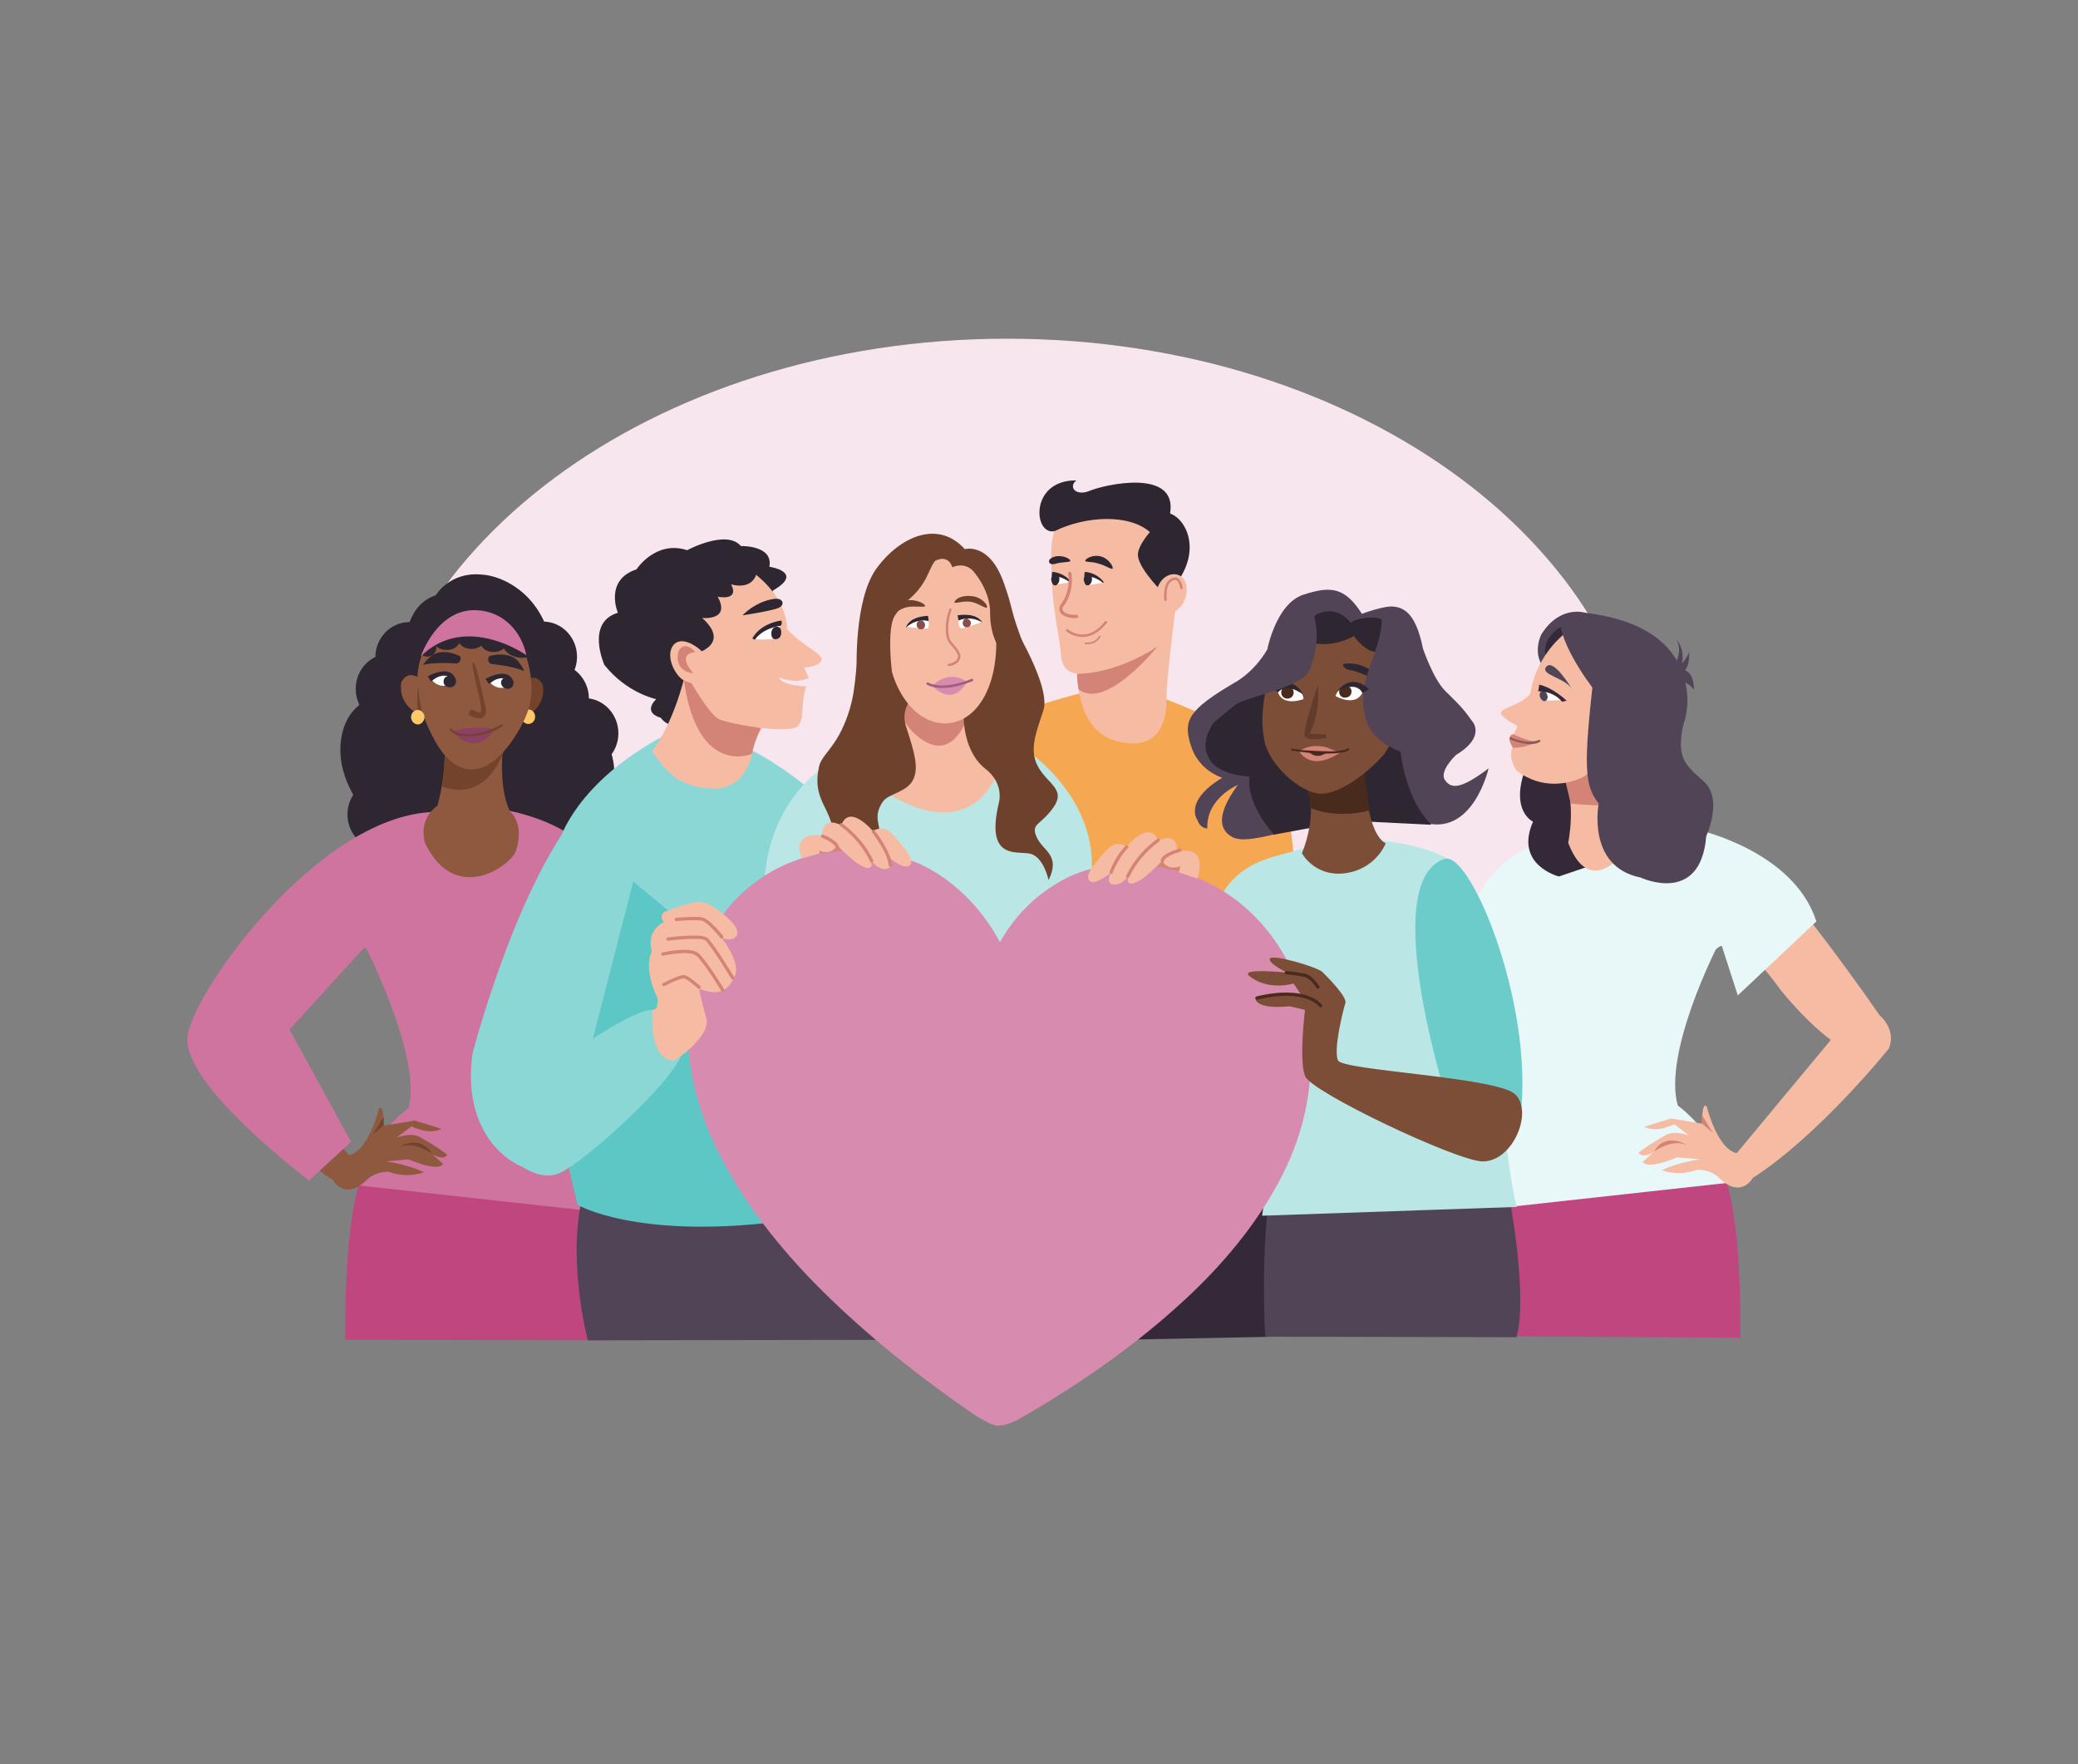 <?xml version="1.0" encoding="UTF-8"?>
<!-- Generator: Adobe Illustrator 26.0.2, SVG Export Plug-In . SVG Version: 6.00 Build 0)  -->
<svg xmlns:vectornator="http://vectornator.io" xmlns="http://www.w3.org/2000/svg" xmlns:xlink="http://www.w3.org/1999/xlink" version="1.1" id="Слой_1" x="0px" y="0px" viewBox="0 0 401.9 341.2" style="enable-background:new 0 0 401.9 341.2;" xml:space="preserve">
<rect x="0" y="0" width="401.9" height="341.2" fill="#808080" stroke="none"/>
<style type="text/css">
	.st0{fill:#F7E6EE;}
	.st1{fill:#BF467F;}
	.st2{fill:#F6BBA3;}
	.st3{fill:#E8F7F7;}
	.st4{fill:#D38477;}
	.st5{fill:#342939;}
	.st6{fill:#514457;}
	.st7{fill:#FFFFFF;}
	.st8{fill:#905A55;}
	.st9{fill:#2E2731;}
	.st10{fill:#73432C;}
	.st11{fill:#FEC868;}
	.st12{fill:#CF749F;}
	.st13{fill:#8F5940;}
	.st14{fill:#8C4064;}
	.st15{fill:#8BD7D6;}
	.st16{fill:#5DC7C5;}
	.st17{fill:#F5A851;}
	.st18{fill:none;stroke:#D38477;stroke-width:0.474;stroke-linecap:round;stroke-linejoin:round;stroke-miterlimit:10;}
	.st19{fill:none;stroke:#D38477;stroke-width:0.316;stroke-linecap:round;stroke-linejoin:round;stroke-miterlimit:10;}
	.st20{fill:none;stroke:#D38477;stroke-width:0.632;stroke-linecap:round;stroke-linejoin:round;stroke-miterlimit:10;}
	.st21{fill:#BAE7E6;}
	.st22{fill:#6E412C;}
	.st23{fill:#864F4C;}
	.st24{fill:#D78BAF;}
	.st25{fill:none;stroke:#A25D7E;stroke-width:0.474;stroke-linecap:round;stroke-linejoin:round;stroke-miterlimit:10;}
	.st26{fill:#7C4D37;}
	.st27{fill:#492B1E;}
	.st28{fill:#633B2A;}
	.st29{fill:#6BCCCA;}
	.st30{fill:none;stroke:#492B1E;stroke-width:0.632;stroke-linecap:round;stroke-linejoin:round;stroke-miterlimit:10;}
</style>
<g id="Слой-1" vectornator:layerName="–°–ї–Њ–є 1">
	<g>
		<path class="st0" d="M70.8,157.8c0-51,55.5-92.3,124-92.3s124,41.3,124,92.3s-55.5,92.3-124,92.3S70.8,208.8,70.8,157.8z"></path>
		<g>
			<g>
				<path class="st1" d="M333,226c4.1,8.9,3.6,32.7,3.6,32.7l-51.2-0.3l6.1-30.7L333,226z"></path>
				<path class="st2" d="M319.8,161.8c16-2.4,20.8,5.3,20.8,5.3l-5.9,13.2c-6.7,5.8-11.4,20.2-11.4,20.2l-28.1,1      c2-15.7-12.6-18.7-12.6-18.7c2.9-8.8,7.8-15.7,12-17.9c3.9-2,10.3-2.9,10.3-2.9L319.8,161.8z"></path>
				<path class="st3" d="M332,183.3c-10-1.9-0.5-21.4-0.5-21.4l-6.1-0.8c-16.3,8.6-19.6,0.1-19.6,0.1s-15.8,0.6-20.8,14      c-3.7,9.8,5.1,58.4,5.1,58.4l44.5-4.9c-2.7-9.7-10.1-14.9-10.1-14.9C321.6,203.7,332,183.3,332,183.3z"></path>
				<path class="st2" d="M332.9,179.7c5.6,3.3,11.6,11.9,11.6,11.9c5.5,6.7,9.6,9.5,9.6,9.5L335.9,223c-3.8-0.8-5.8-9-5.8-9      c-1-1.1-0.9,3.3-0.9,3.3l-6-1l-5.2,1.6c2.6,1.3,5.8-0.5,5.8-0.5l2.9,2.2c-3.2-1.1-4.5-0.1-4.5-0.1c-3.3,1.8-5.3,3.4-5.3,3.4      c0.8,1.3,2.9-0.1,2.9-0.1l-2.1,1.9c1.1,1.6,6.7-0.9,6.7-0.9l4.3,0.4c-4.6,0.7-7.3,2.1-7.3,2.1c3.7,1.3,6.8-0.1,6.8-0.1      c3,0,4.4,1.7,4.4,1.7c4.2,4,6.4-0.1,6.4-0.1c12.8-8.2,26.3-25,26.3-25c1.6-3.7-1.8-6.5-1.8-6.5c-7.5-10.9-20.6-28.2-23.6-29.8      c-3.1-1.5-6.7,7.1-6.7,7.1L332.9,179.7z"></path>
				<path class="st4" d="M331.3,219.1l-2.1-1.8l0-1.6L331.3,219.1z"></path>
				<path class="st4" d="M326.2,221.4c-3-1.2-6.3,1.3-6.3,1.3C322.1,218.8,326.2,221.4,326.2,221.4z"></path>
				<path class="st3" d="M328.8,160.6c-7.7,9.8-2.3,21.3-2.3,21.3l3.9,3.9c1.2-2.7,2.6-2.9,2.6-2.9l3.1,9.6l15.2-14.3      C347,164.7,328.8,160.6,328.8,160.6z"></path>
				<path class="st5" d="M296.7,144.9c-6,11.4-0.2,14-0.2,14c-3.7,8.4,5,10.6,5,10.6l15.9-5.4l-2.2-20.5L296.7,144.9z"></path>
				<path class="st2" d="M302.3,149.8c2.7,5.1,1,13.2,1,13.2c5.3,13.7,14.5-3.2,14.5-3.2c-4.2-7.1-6.8-16.4-6.8-16.4L302.3,149.8z"></path>
				<path class="st4" d="M302.3,149.2c3.7-0.5,5.5-3.3,5.5-3.3s0.7,6.5,3.9,8.6c3.2,2.1-7.9,0.9-7.9,0.9L302.3,149.2z"></path>
				<path class="st6" d="M299.9,130.3c-4.2-2.9-1.8-7.6-1.8-7.6c3.6-5.8,8.5-4.2,8.5-4.2c8.9,1.1,15.7,4.3,18.5,10.8      c2.7,6.4,1.3,14.4-6.6,18.7c-7.9,4.3-6.1,10.8-6.1,10.8L299.9,130.3z"></path>
				<path class="st5" d="M303.4,124.8c-1.4-2.4-1.2-3.8-1.2-3.8c-5,3-3,6.7-3,6.7L303.4,124.8z"></path>
				<path class="st2" d="M304.2,121.3c-7.6,5.3-8.2,12.8-8.2,12.8c-1.8,2.3-5.5,2.7-5.7,3.7c-0.2,0.9,3.2,2.6,3.2,2.6      c-0.7,1.9-1.5,2.3-1.5,2.3c0.5,1,0.7,1.5,0.7,1.5c-1.3,2.2,0.6,4.8,0.6,4.8c5,3.9,10.4,2.5,12.8,1.3s6.6-7.6,6.6-7.6l3.2-10.6      L304.2,121.3z"></path>
				<path class="st2" d="M310.2,139c2-3.9,6.4-3.3,6.3,1.4c0,4.7-6.4,5.2-6.4,5.2L310.2,139z"></path>
				<path class="st4" d="M292.7,142c3.4,1.6,4.6,1.4,4.6,1.4c-2.1,1.3-4.7,1.2-4.7,1.2s-0.9-1.4-0.6-2      C292.1,142,292.7,142,292.7,142z"></path>
				<path class="st7" d="M302.2,135.4c-0.9-1.2-3.8-2.4-3.8-2.4c-0.8,1-0.1,2.5-0.1,2.5L302.2,135.4z"></path>
				<path class="st6" d="M304,133.2c-1.4-2.2-6.3-2.7-4.9-4.3C300.5,127.3,304,133.2,304,133.2z"></path>
				<path class="st6" d="M301.7,120.3c0.6,5.8,7.3,14,7.3,14c1.9,4.3,0.2,9.2,0.2,9.2c3.3-2,5.7-6.5,5.7-6.5      c4.4-8.2-3.3-13.3-3.3-13.3C306.9,119.2,301.7,120.3,301.7,120.3z"></path>
				<path class="st6" d="M323.5,129.2c2.3-3.3,0.7-5.6,0.7-5.6c1.8,2.1,1.1,4.7,1.1,4.7c1.3-1.5,1.4-2.3,1.4-2.3      c0.1,2.8-0.8,3.6-0.8,3.6c1.9,0.8,1.7,3.8,1.7,3.8c-1.3-1.8-2.8-1.6-2.8-1.6L323.5,129.2z"></path>
				<path class="st6" d="M297.8,134.6c-0.1-0.5,0.2-1,0.6-1c0.4,0,0.8,0.4,0.9,1c0.1,0.5-0.2,1-0.6,1      C298.3,135.6,297.9,135.1,297.8,134.6z"></path>
				<path class="st5" d="M303,135.5l-0.9,0.2c-1.8-2.2-4.6-2-4.6-2l0.2-1.3C300.4,133,303,135.5,303,135.5z"></path>
				<g>
					<path class="st8" d="M292.1,142.6c-0.1,0-0.1,0.1-0.1,0.1c-0.1,0.1,0,0.3,0.1,0.3c1.5,0.6,3.3,1.1,4.9,0.8       c0.3-0.1,0.6-0.2,0.8-0.3c0.1-0.1,0.2-0.2,0.1-0.3c-0.1-0.1-0.2-0.2-0.3-0.1c-1.8,0.7-3.7,0.2-5.4-0.5       C292.2,142.5,292.1,142.5,292.1,142.6z"></path>
				</g>
				<path class="st6" d="M326.1,138c-2.4,8.7-0.2,9.8,3.5,13.2c3.7,3.4,0.4,10.5,0.4,10.5c-1.1,13.5-12.7,8-12.7,8      c-10.5-2.1-8.1-14.3-8.1-14.3c-2.6-3.5-3.2-6.1-0.7-26.9c2.5-20.8,3.1,0.7,3.1,0.7L326.1,138z"></path>
			</g>
			<path class="st5" d="M205.3,233.4l1.3,25.9l44.6-0.9l3-32.9L205.3,233.4z"></path>
			<g>
				<path class="st9" d="M98.4,127c0-3.8,3-6.8,6.6-6.8c3.7,0,6.6,3.1,6.6,6.8c0,3.8-3,6.8-6.6,6.8C101.3,133.9,98.4,130.8,98.4,127      z"></path>
				<path class="st9" d="M100.7,135.1c0-3.8,3-6.8,6.6-6.8c3.7,0,6.6,3.1,6.6,6.8c0,3.8-3,6.8-6.6,6.8      C103.7,142,100.7,138.9,100.7,135.1z"></path>
				<path class="st9" d="M84.3,115.1c-7,2.3-6,12.4-6,12.4c-0.1,8.2-10.2,4.9-12.2,14.7c-2,9.8,7.3,20.1,14.5,21.5      c7.2,1.3,12-5.1,19.4-0.5c7.4,4.6,13.6,1.8,17.9-9.2c4.3-11-8.1-19-9.5-22.1c-1.4-3.1-2-8.3-2-8.3c-2.1-8.7-9-12.3-13.4-12.5      C86.9,110.6,84.3,115.1,84.3,115.1z"></path>
				<path class="st10" d="M101.2,131.8c2.8-2,3.8,0.7,3.8,0.7c0.7,5.2-4.7,6.7-4.7,6.7L101.2,131.8z"></path>
				<path class="st11" d="M100.9,138.6c0-0.7,0.6-1.4,1.3-1.4c0.7,0,1.3,0.6,1.3,1.4c0,0.8-0.6,1.4-1.3,1.4      C101.4,140,100.9,139.4,100.9,138.6z"></path>
				<path class="st9" d="M68.8,133.2c0-3.8,3-6.8,6.6-6.8c3.7,0,6.6,3.1,6.6,6.8c0,3.8-3,6.8-6.6,6.8C71.7,140,68.8,137,68.8,133.2z      "></path>
				<path class="st9" d="M72.6,127.1c0-3.8,3-6.8,6.6-6.8c3.7,0,6.6,3.1,6.6,6.8c0,3.8-3,6.8-6.6,6.8      C75.6,133.9,72.6,130.9,72.6,127.1z"></path>
				<path class="st9" d="M67.2,157.5c0-3.8,3-6.8,6.6-6.8c3.7,0,6.6,3.1,6.6,6.8c0,3.8-3,6.8-6.6,6.8      C70.2,164.3,67.2,161.3,67.2,157.5z"></path>
				<path class="st9" d="M106.4,141.8c0-3.8,3-6.8,6.6-6.8c3.7,0,6.6,3.1,6.6,6.8c0,3.8-3,6.8-6.6,6.8      C109.3,148.6,106.4,145.5,106.4,141.8z"></path>
				<path class="st1" d="M70.4,226.4c-4.1,8.9-3.6,32.7-3.6,32.7l51.4,0.1l-6.3-31.1L70.4,226.4z"></path>
				<path class="st2" d="M83.6,162.2c-16-2.4-20.8,5.3-20.8,5.3l5.9,13.2c6.7,5.8,11.4,20.2,11.4,20.2l28.1,1      c-2-15.7,12.6-18.7,12.6-18.7c-2.9-8.8-7.8-15.7-12-17.9c-3.9-2-10.3-2.9-10.3-2.9L83.6,162.2z"></path>
				<path class="st12" d="M69.3,180.3c10-1.9,2.6-18,2.6-18l6.1-0.8c16.3,8.6,18.1-5.1,18.1-5.1s17.8,1.8,22.8,15.3      c3.7,9.8-5.5,62.4-5.5,62.4l-44.5-4.9c2.7-9.7,10.1-14.9,10.1-14.9C81.9,204,69.3,180.3,69.3,180.3z"></path>
				<path class="st13" d="M70.5,180.1c-5.6,3.3-11.6,11.9-11.6,11.9c-5.5,6.7-9.6,9.5-9.6,9.5l18.2,21.9c3.8-0.8,5.8-9,5.8-9      c1-1.1,0.9,3.3,0.9,3.3l6-1l5.2,1.6c-2.6,1.3-5.8-0.5-5.8-0.5l-2.9,2.2c3.2-1.1,4.5-0.1,4.5-0.1c3.3,1.8,5.3,3.4,5.3,3.4      c-0.8,1.3-2.9-0.1-2.9-0.1l2.1,1.9c-1.1,1.6-6.7-0.9-6.7-0.9l-4.3,0.4c4.6,0.7,7.3,2.1,7.3,2.1c-3.7,1.3-6.8-0.1-6.8-0.1      c-3,0-4.4,1.7-4.4,1.7c-4.2,4-6.4-0.1-6.4-0.1c-12.8-8.2-26.3-25-26.3-25c-1.6-3.7,1.8-6.5,1.8-6.5      c7.5-10.9,20.6-28.2,23.6-29.8c3.1-1.5,6.7,7.1,6.7,7.1L70.5,180.1z"></path>
				<path class="st10" d="M72.1,219.4l2.1-1.8l0-1.6L72.1,219.4z"></path>
				<path class="st10" d="M77.2,221.8c3-1.2,6.3,1.3,6.3,1.3C81.3,219.2,77.2,221.8,77.2,221.8z"></path>
				<path class="st12" d="M88.6,157.4c17.8,3.6-11.7,24.9-11.7,24.9l-3.9,3.9c-1.2-2.7-2.6-2.9-2.6-2.9L56,199.1l11.9,21.7l-8.1,7.5      c0,0-25-18.7-23.5-28.1C37.8,190.6,65.3,152.8,88.6,157.4z"></path>
				<path class="st13" d="M85.8,141.4c0.9,7.6-1.2,14.4-1.2,14.4c-3.9,2.8-2.4,7.2-2.4,7.2c5.8,12.2,16.7,4.4,17.6,1.5      c1.7-5.4-1.1-7.5-1.1-7.5c-2.7-5.2-1.2-14.7-1.2-14.7L85.8,141.4z"></path>
				<path class="st10" d="M85.5,152.1c10.4,3.7,12.9-10,12.9-10l-11.9-2c0,0-0.4,4-0.5,6.8S85.5,152.1,85.5,152.1z"></path>
				<path class="st13" d="M80.7,132.1c-0.1-8.1,5.6-13.6,11.4-13.7c5.8,0,10.6,6.6,10.7,14.7c0,3.3-1,5.6-2.5,8.2      c-2.2,3.8-5.5,7.5-9,7.5c-3.3,0-5.7-2.6-7.7-6.5C82.1,139.4,80.7,135.6,80.7,132.1z"></path>
				<path class="st14" d="M87.5,141.4c3.4-1.1,8.3-0.5,8.3-0.5C91.7,147,87.5,141.4,87.5,141.4z"></path>
				<path class="st7" d="M83.5,131.5c2.4-2.3,4.6,0.2,4.6,0.2C85.3,133.9,83.5,131.5,83.5,131.5z"></path>
				<path class="st7" d="M94.7,131.9c2.4-2.3,4.6,0.2,4.6,0.2C96.5,134.3,94.7,131.9,94.7,131.9z"></path>
				<path class="st9" d="M82.7,130.8l0.7,1c2.7-2.5,4.8-0.1,4.8-0.1C87.4,128.1,82.7,130.8,82.7,130.8z"></path>
				<path class="st9" d="M93.9,131.3l0.7,1c2.7-2.5,4.8-0.1,4.8-0.1C98.6,128.5,93.9,131.3,93.9,131.3z"></path>
				<path class="st9" d="M81.8,128.6c0,0,1.1-1.7,2.4-2.2c2.2-0.9,4.8,0.5,4.8,0.5c0.4,1.2-0.7,1.4-0.7,1.4      C83.5,128,81.8,128.6,81.8,128.6z"></path>
				<path class="st9" d="M101.4,129.8c0,0-0.8-1.9-2-2.6c-2.1-1.2-4.8-0.3-4.8-0.3c-0.6,1.1,0.4,1.5,0.4,1.5      C99.8,128.9,101.4,129.8,101.4,129.8z"></path>
				<path class="st13" d="M81.4,131.3c-2.8-2-3.8,0.7-3.8,0.7c-0.7,5.2,4.7,6.7,4.7,6.7L81.4,131.3z"></path>
				<g>
					<path class="st10" d="M96.9,140.1C96.8,140.1,96.8,140.1,96.9,140.1c-0.8,0.5-1.7,0.9-2.5,1.2c-0.8,0.3-1.5,0.4-2.3,0.6       c-0.6,0.1-1.2,0.1-1.9,0.1c-1.1,0-2.2-0.3-2.9-1.1c-0.1-0.1-0.2-0.1-0.3,0c-0.1,0.1-0.1,0.2,0,0.3c0.8,0.9,2.1,1.2,3.3,1.2       c1.5,0.1,3-0.2,4.3-0.7c0.9-0.3,1.8-0.7,2.5-1.2c0.1-0.1,0.1-0.2,0.1-0.4C97.1,140.1,97,140.1,96.9,140.1z"></path>
				</g>
				<path class="st10" d="M91.5,128.1c0.6-0.3,2.5,9.2,2.5,9.2c0.1,2.9-3.3,1-3.3,1c-0.1-2.5,2.3,0.6,2.4-1      C93.1,135.7,90.9,128.4,91.5,128.1z"></path>
				<path class="st9" d="M85.8,131.7c0-0.6,0.6-1.1,1.3-1c0.7,0.1,1.2,0.6,1.1,1.2s-0.6,1.1-1.3,1C86.2,132.9,85.7,132.3,85.8,131.7      z"></path>
				<path class="st9" d="M96.9,132c0-0.6,0.6-1.1,1.3-1c0.7,0.1,1.2,0.6,1.1,1.2c0,0.6-0.6,1.1-1.3,1      C97.4,133.1,96.9,132.6,96.9,132z"></path>
				<path class="st10" d="M82,138.5c-1.2-3.1-1-5.8-1-5.8c-0.6,1.9-0.2,5.2-0.2,5.2C81.6,138.5,82,138.5,82,138.5z"></path>
				<path class="st9" d="M80.8,125.3c0-0.9,0.8-1.7,1.8-1.7c1,0,1.8,0.7,1.8,1.7c0,0.9-0.8,1.7-1.8,1.7      C81.6,126.9,80.8,126.2,80.8,125.3z"></path>
				<path class="st9" d="M83.8,123.7c0-1.1,1.2-2,2.6-2c1.4,0,2.6,0.9,2.6,2c0,1.1-1.2,2-2.6,2C84.9,125.7,83.8,124.8,83.8,123.7z"></path>
				<path class="st9" d="M88.6,123.5c0-1.1,1.2-2,2.6-2c1.4,0,2.6,0.9,2.6,2c0,1.1-1.2,2-2.6,2C89.7,125.5,88.6,124.6,88.6,123.5z"></path>
				<path class="st9" d="M92.9,124.1c0-1.1,1.2-2,2.6-2c1.4,0,2.6,0.9,2.6,2c0,1.1-1.2,2-2.6,2C94,126.1,92.9,125.2,92.9,124.1z"></path>
				<path class="st9" d="M97.5,124.4c0.5-1,2.2-1.4,3.8-0.9c1.6,0.5,2.6,1.6,2.1,2.6c-0.5,1-2.2,1.4-3.8,0.9      C98,126.5,97,125.3,97.5,124.4z"></path>
				<path class="st12" d="M81.4,126.9c8.7-8.5,20.4-0.2,20.4-0.2c-0.9-4.4-4.3-8.5-9.7-8.7C84.5,117.7,81.4,126.9,81.4,126.9z"></path>
				<path class="st11" d="M79.5,138.7c0-0.8,0.6-1.4,1.3-1.4s1.3,0.6,1.3,1.4c0,0.7-0.6,1.4-1.3,1.4S79.5,139.4,79.5,138.7z"></path>
			</g>
			<g>
				<path class="st6" d="M113.3,229c-4.2,13.2,0.4,30.2,0.4,30.2l60.6-0.1l-6.6-26.4L113.3,229z"></path>
				<path class="st15" d="M128,142.5c-16.6,9-19.7,19.8-19.7,19.8l3.9,70.5c14.7,9.2,59.2-0.4,59.2-0.4l-4.4-67.7      c-8.8-14.7-25.1-21.3-25.1-21.3L128,142.5z"></path>
				<path class="st16" d="M120.2,155.9l2.3,14.6l15.4,12.8l5.4,20.3l6.9,32.7c-27.3,3.3-38.5-3.3-38.5-3.3l-10.1-42.8L120.2,155.9z"></path>
				<g>
					<path class="st9" d="M149.5,114.2c6.2-3.6-0.7-4.6-0.7-4.6c0.8-4.2-5.5-4-5.5-4c-2.8-3.3-10.4,0.8-10.4,0.8       c-6.1-2-9.8,3.7-9.8,3.7c-6.3,2.1-3.6,8.4-3.6,8.4c-6.3,1.9-2.6,10.1-2.6,10.1c4.4,5.5,10,6.6,10,6.6c-2.7,2.8,0.9,3.6,0.9,3.6       c2.3,3.3,8.7,0.8,8.7,0.8L149.5,114.2z"></path>
					<path class="st2" d="M132.5,130.5c-2.5,10.1-6.4,14.8-6.4,14.8c2.7,3.6,4.6,6.8,11.4,7.2c6.8,0.4,8-6.8,8-6.8       c0.3-2.6,2-5.3,2-5.3L132.5,130.5z"></path>
					<path class="st4" d="M147.2,140.9c-4.8-1.9-15-9.9-15-9.9c2.5,19.4,13.2,14.8,13.2,14.8C146.3,142.1,147.2,140.9,147.2,140.9z"></path>
					<path class="st2" d="M143.3,109.1c9.4,5.7,8.9,12.5,8.9,12.5c3,3.4,6.7,4.6,6.7,5.9c0,1.4-3.4,1.6-3.4,1.6c0.5,1,0.9,2,0.9,2       c-2.5,1.3-5.8-0.1-5.8-0.1c0.8,1.7,5.3,1.7,5.3,1.7c-1.2,4.5-0.2,5.5-1.4,7.5c-1.1,2-13.1-0.1-15.4-1.1       c-2.3-1-7.1-10.1-7.1-10.1l-2.7-10.4l8.8-8.5L143.3,109.1z"></path>
					<path class="st9" d="M150.4,115.8c1,0.1,1.4,1.1,0.3,1.7c-1.1,0.6-7.1,1.5-7.1,1.5C146.2,116.4,149.3,115.7,150.4,115.8z"></path>
					<path class="st7" d="M150.8,120.5c-3.6,0.5-5.3,3-5.3,3c2.9,0.5,5.1-0.2,5.1-0.2L150.8,120.5z"></path>
					<path class="st9" d="M146.5,110.1c-0.6,4.4-5.1,2.9-5.1,2.9c1.7,3.3-2.6,2.4-2.6,2.4c2.6,4.7-3,4.1-3,4.1       c6.1,5.5-2.2,7.2-2.2,7.2l-6.9,5.2l-3.9-6.5l4.6-15.6l13.8-2.3L146.5,110.1z"></path>
					<path class="st2" d="M136.5,126.7c-2.7-2.9-5.6-3.6-6.6-1.4c-1,2.2,0.9,5.7,2.6,6.4c1.7,0.7,4.1,0.7,4.1,0.7       S139.2,129.6,136.5,126.7z"></path>
					<path class="st9" d="M146,123.7c1.6-2.3,5-2.7,5-2.7c0.4-0.5,0.1-1,0.1-1c-4.4,0.7-5.6,3.5-5.6,3.5L146,123.7z"></path>
					<path class="st9" d="M149.2,122.7c-0.1-0.6,0.2-1.5,1-1.5c0.8,0,0.9,0.6,0.9,1.2c0,0.7-0.5,1.2-1,1.2       C149.6,123.7,149.2,123.3,149.2,122.7z"></path>
					<path class="st4" d="M134.5,126.1c-2.3-2.5-3.3-0.1-3.3-0.1c-0.9,4,2.9,4.2,2.9,4.2C130.6,126.2,134.5,126.1,134.5,126.1z"></path>
				</g>
			</g>
			<g>
				<path class="st17" d="M210,133.8c-28.3,7.2-28,14-28,14c-7,11-3,37.1-3,37.1l73.9,4.5l-4.6-41.1c-5.6-7.3-26.9-14.6-26.9-14.6      L210,133.8z"></path>
				<g>
					<path class="st2" d="M216.7,143.5c-7.1-1.4-8.3-9.1-8.3-13.2c-1.9-0.3-3-1.2-3.2-3.6c-0.4-5.3-1.8-7.9-1.9-18.9       c-0.1-8.7,4.4-12.7,12.4-12.8c10.6-0.1,12.6,6.2,12.6,11.5c0.1,5.6-2.7,22.5-2.7,28.8C225.7,140.8,223.2,144.9,216.7,143.5z"></path>
					<path class="st9" d="M225.3,115c0,0-4.8-4.6-5.2-7.4c-0.3-1.8,2.3-4.7,2.3-4.7c-4.1-3.6-12.5-3.1-18.4-0.2       c-4.1,1-5-9.9,4.2-9.8c-1.6,1.1-0.3,3.2,2.6,2c2.9-1.2,17-4.4,15.5,4.4c3.3,1.2,5.8,7.1,1.5,13.1L225.3,115z"></path>
					<path class="st2" d="M225.1,118.7c2.4,0,4.1-1.6,4.4-4.2c0.4-4.4-4.5-4.6-5.7-0.6L225.1,118.7z"></path>
					<path class="st4" d="M208.3,130.3c0,0,0,0.9,0.1,1.7c0.1,0.7,0.2,1.3,0.2,1.3c5.3,4.2,15.3-8.3,15.3-8.3       C215.4,130.6,208.3,130.3,208.3,130.3z"></path>
					<path class="st18" d="M206.4,121.9c0,0,3.7,3.2,7.5-1.6"></path>
					<path class="st9" d="M209.9,108.4c0.1-0.4,1.5-1.2,3-0.8c1.5,0.4,2.4,1.9,2.3,2.3c-0.1,0.4-1.2-0.5-2.7-0.9       C211,108.5,209.8,108.8,209.9,108.4z"></path>
					<path class="st9" d="M203.8,107.7c1.5-0.5,3.1,0.3,3.2,0.7c0.1,0.4-1.3,0.2-2.8,0.6C202.8,109.5,202.3,108.2,203.8,107.7z"></path>
					<path class="st7" d="M210.5,111.2c-1.5,0.8-0.3,2-0.3,2l3.1-0.5C212.5,111.3,210.5,111.2,210.5,111.2z"></path>
					<path class="st7" d="M204.2,111.1c-1.5,0.8-0.3,2-0.3,2l3.1-0.5C206.2,111.3,204.2,111.1,204.2,111.1z"></path>
					<path class="st9" d="M209.8,110.6l-0.1,0.8c2-0.1,3.6,1.3,3.6,1.3l0.2-0.1C212,110.6,209.8,110.6,209.8,110.6z"></path>
					<path class="st9" d="M203.5,110.6l-0.1,0.8c2-0.1,3.6,1.3,3.6,1.3l0.2-0.1C205.7,110.6,203.5,110.6,203.5,110.6z"></path>
					<path class="st9" d="M209.6,112.1c0-0.6,0.4-1.2,0.8-1.2c0.5,0,0.8,0.5,0.8,1.1c0,0.6-0.4,1.2-0.8,1.2       C210,113.3,209.7,112.8,209.6,112.1z"></path>
					<path class="st9" d="M203.3,112.1c0-0.6,0.4-1.2,0.8-1.2c0.5,0,0.8,0.5,0.8,1.1c0,0.6-0.4,1.2-0.8,1.2       C203.7,113.3,203.4,112.7,203.3,112.1z"></path>
					<path class="st19" d="M209.9,124.4c2.1,0.2,2.8-1.3,2.8-1.3"></path>
					<path class="st18" d="M225.4,116c-0.1-1.9,0.1-3.4,1.4-4c1.4-0.6,1.7,1.7,1.7,1.7"></path>
					<path class="st20" d="M208.2,119.2c-1.4,0.1-2.2-0.3-2.7-0.7c-0.4-0.4-0.4-1-0.1-1.4c0.5-0.6,2-2.9,1.5-6.2"></path>
				</g>
			</g>
			<path class="st4" d="M223.3,165.4l-0.6,3.6l6.1,2.1l0.9-4.9L223.3,165.4z"></path>
			<path class="st21" d="M171.1,142.6c-25.7,7.3-23.2,30.9-23.2,30.9l41.3,16.7l21.1-16.3c5.4-20.4-15.7-31.5-15.7-31.5L171.1,142.6     z"></path>
			<g>
				<path class="st2" d="M188.4,133.9c-0.9,14,4.5,15.8,4.5,15.8c-6.9,14.8-22.4,2.9-22.4,2.9c2.9-11.4,5.2-21.2,5.2-21.2      L188.4,133.9z"></path>
				<path class="st4" d="M187.9,133.3c0-6-2.9-10.9-6.4-10.9c-3.5,0-8.5,4.8-8.5,10.8c0,6,5.1,11,8.6,11      C185.1,144.2,187.9,139.3,187.9,133.3z"></path>
				<path class="st22" d="M189.7,126.5c-5.8,10.5-3,19.2,0.8,22.1c3.8,2.9,2.7,6.6,2.7,6.6c-2.7,11.3,3.5,9.3,6.1,9.9      c2.6,0.7,3.5,5.1,3.5,5.1c2.4-4.9-1.1-5.6-2.3-8.3c-1.2-2.7,0.7-2.2,3.2-5.7c2.5-3.5-0.9-4.5-2.8-7.7c-1.9-3.2-0.7-6.4,0.9-11.1      c1.5-4.7-5.9-16.6-5.9-16.6L189.7,126.5z"></path>
				<path class="st22" d="M198.3,125.5c-3.1-7.8-2.2-7.4-4.2-12.9c-2.8-7.8-7.5-6.4-7.5-6.4c-5.2-5.8-12.7-2.4-17.2,3.9      c-4.3,6.2-3.7,19.7-3.7,19.7L198.3,125.5z"></path>
				<path class="st22" d="M179.3,131.3c-1.5,2.4-5.6,4.8-4,9.4c1.5,4.6,2.4,7.6,1.4,9.9c-1.2,2.7-4.9,2.8-6,4.5      c-1.9,2.9-0.5,4.2-0.1,8.2c0.4,3.9-6.1,5.3-6.1,5.3c-2.8,0.3-0.8,4-0.8,4c-3.3-1.2-2.2-6.3-2.2-6.3c-2.7,2-3.8,1-3.8,1      c3.4-3,4-4.5,3.1-8.1c-1-3.6-3.6-5.4-2.4-10.9c0.5-2.4,3-3.4,5.2-9c2.2-5.6,1.6-9.3,2.9-16.9c1.3-7.6,8.7-4.4,8.7-4.4      L179.3,131.3z"></path>
				<path class="st2" d="M192.7,123.9c-0.1-9-4-16.6-10.1-16.5c-6.1,0-11,7.3-11,16.3c0.1,9,5.1,16.2,11.2,16.2      C188.9,139.8,192.8,132.9,192.7,123.9z"></path>
				<path class="st22" d="M194.8,127.1c-3.5-2.9-3.3-8.4-3.3-8.4c0.1-4.7-3.4-8.4-3.4-8.4c-1.8-1.7-3.9-0.6-3.9-0.6      c-0.9-2.6-3.2-1.3-3.2-1.3c-0.7,0.3-1.5,3.1-2.8,4.9c-2,2.8-3,2.5-5.1,5.7c-2.1,3.2,0,15.5,0,15.5c0.7,2.1-2.4,1.4-2.4,1.4      l-3.2-4.9l5.5-22.1l11-3c0,0,5.8,1.5,8.7,5.3C195.5,115.1,194.8,127.1,194.8,127.1z"></path>
				<path class="st18" d="M183.8,117.9c-0.6,1.7-0.9,3.8-0.4,5.6c0.3,1,2.3,2.4,2.1,3.6c-0.2,1.3-2,1.5-2,1.5"></path>
				<path class="st22" d="M190.9,117.4c0.1-0.5-1.1-1.9-2.8-2.1c-2.5-0.3-3.3,0.7-3.5,1.1c-0.1,0.5,1.6-0.3,3.3,0      C189.6,116.8,190.8,117.9,190.9,117.4z"></path>
				<path class="st22" d="M178.9,117.1c-0.2-0.5-2.2-1.4-3.9-0.9c-2.5,0.7-2.6,2-2.5,2.5c0.2,0.5,1.3-1,3-1.3      C177.3,117.1,179.1,117.6,178.9,117.1z"></path>
				<path class="st7" d="M185.4,119.7c0,0-0.1,1.7,0.5,1.8c0.5,0.1,4-1.2,4-1.2C187.9,119.1,185.4,119.7,185.4,119.7z"></path>
				<path class="st7" d="M179.5,119.7c0,0,0.4,1.6-0.1,1.8c-0.5,0.2-4.1-0.3-4.1-0.3C176.9,119.7,179.5,119.7,179.5,119.7z"></path>
				<path class="st23" d="M177.3,121c-0.1-0.5,0.2-0.9,0.6-1c0.4-0.1,0.9,0.2,1,0.7c0.1,0.5-0.2,0.9-0.6,1      C177.9,121.8,177.4,121.5,177.3,121z"></path>
				<path class="st23" d="M186.2,120.5c0-0.5,0.3-0.9,0.7-0.9c0.4,0,0.8,0.4,0.9,0.8c0,0.5-0.3,0.9-0.7,0.9      C186.6,121.4,186.2,121,186.2,120.5z"></path>
				<path class="st9" d="M185.2,119l0.2,1c2.5-1.1,4.6,0.4,4.6,0.4C188.8,118.3,185.2,119,185.2,119z"></path>
				<path class="st9" d="M179.5,119.1l0.1,1c-2.6-0.6-4.4,1.3-4.4,1.3C175.9,119.1,179.5,119.1,179.5,119.1z"></path>
				<path class="st24" d="M180.3,132.6c3.7-3.4,6.7-0.7,6.7-0.7C184,137,180.3,132.6,180.3,132.6z"></path>
				<path class="st25" d="M179.4,132.2c3.2,1.7,8.6-0.7,8.6-0.7"></path>
			</g>
			<path class="st4" d="M157.2,163.4l1.1,3.1l7.3-1.8l-1.8-3.4L157.2,163.4z"></path>
			<g>
				<path class="st6" d="M245.5,231.3c-1.7,12-0.8,27.2-0.8,27.2l48.6,0.1c2.3-8.1-1.5-27.7-1.5-27.7L245.5,231.3z"></path>
				<path class="st21" d="M251.9,164.1c-4.8,1.7-12.1,1.8-16.2,10c-2.4,5,2.6,20.8,2.8,27.5c0.1,4.5-5.3,1.2-5.3,1.2      c-2.7,7.8,0.4,17.1,0.4,17.1c5.3,8.2,9.7-2.1,9.7-2.1c5-10.2,0.8,17.3,0.8,17.3l49.3-1.7c-2.5-7-6.3-58.2-9.9-64.1      c-3.5-5.9-17-6.8-17-6.8s-2.4,3.9-6.4,3.7C256.2,166.1,251.9,164.1,251.9,164.1z"></path>
				<g>
					<path class="st6" d="M236.4,150.4c-7.6,4.6-4.8,8.2-4.8,8.2c0.6,1.7,1.9,1.6,1.9,1.6c-0.2-5.9,5.9-8.4,5.9-8.4       c-4.9,6.7-2.9,9.1-1,10.1c3.1,1.6,11-1.9,19.9-2.9c8.9-1.1,16.6-0.1,16.6-0.1c9.9,3.4,13-10.3,13-10.3c-5.3,4-7.2,4-8.4,2.3       c-1.3-1.7,2.1-4.9,2.1-4.9c6.1-3.7,3-6.7,3-6.7c-1.9-2.7-2.8-3.4-5.1-5.7c-2.3-2.3-4.3-8.2-4.3-8.2c-1.4-7.1-3.9-7.9-5.7-8.1       c-1.8-0.2-6.1,1.4-6.1,1.4c-3.3-5.2-6.1-5.4-11.3-3.7c-5.3,1.7-7,10.6-7,10.6c-2.7,4.6-6.3,6.4-6.3,6.4c-9,5.3-10,7.3-8.5,12.1       C231.8,149.1,236.4,150.4,236.4,150.4z"></path>
					<path class="st9" d="M238.5,135.8c-7.6,6.3-4.9,10.3-4.9,10.3c1.2,3.8,8.1,4.1,8.1,4.1c-0.8,5.3,4.7,11.2,4.7,11.2l12-2.2       l-2.5-14.9l-8.2-11.3l-1.6-2.2L238.5,135.8z"></path>
					<path class="st9" d="M260.9,147.3l-0.2,11.4l16.1,0.8c-7.8-8.2-6.2-23.4-6.2-23.4L260.9,147.3z"></path>
					<path class="st26" d="M252.9,152.7c1.9,5.5-1.1,12.3-1.1,12.3s2.4,4.5,8.1,3.9c6.2-0.7,8.1-5.8,8.1-5.8       c-4.2-2.3-4.2-15.8-4.2-15.8L252.9,152.7z"></path>
					<path class="st27" d="M253.5,156.3c5.8,2.2,11.4,0.4,11.4,0.4l-1.3-9.4c0,0-12.1,2.3-11.1,4.8       C253.6,154.7,253.5,156.3,253.5,156.3z"></path>
					<path class="st26" d="M245.3,130.7c-1.1,5.4-1.5,8.4-0.8,12.4c0.7,4.1,5.8,9.4,10.1,10.3c4.3,0.9,11.2-5.1,13.2-7.7       s5.6-13.5,5.6-13.5l-2.4-9.4l-8.8-2.1l-10.6,0.9L245.3,130.7z"></path>
					<path class="st9" d="M263.1,122.2c-5.5,3.9-10.5,1.8-10.5,1.8c-1.5-1.6,1.9-5.1,1.9-5.1c4.8-2.5,7.5,2.6,7.5,2.6L263.1,122.2z"></path>
					<path class="st9" d="M261.8,122.9c-3.5-3.3,3.7-3.9,5.3-3.2c1.7,0.6,2.4,5.9,2.4,5.9s-2.4,0.9-4.3,0.3       C263.2,125.1,261.8,122.9,261.8,122.9z"></path>
					<path class="st26" d="M266,141.8c2.9,2.4,5.2,1,5.2,1c4.1-2.7,1.9-7.4,1.9-7.4c-0.8-1.1-4,0-4,0L266,141.8z"></path>
					<path class="st4" d="M251.3,145.3c2.4-1.8,5.5-0.7,5.5-0.7c1.6,0.8,2.6,0.8,2.6,0.8C253.4,149.5,251.3,145.3,251.3,145.3z"></path>
					<path class="st7" d="M252.1,135.2c-0.1-2.5-3.3-2.4-3.3-2.4c-1.2,0.2-1.7,0.9-1.7,0.9C248,136.8,252.1,135.2,252.1,135.2z"></path>
					<path class="st7" d="M258.3,134.6c0.7-2.4,3.8-1.8,3.8-1.8c1.1,0.4,1.4,1.2,1.4,1.2C262,136.8,258.3,134.6,258.3,134.6z"></path>
					<path class="st9" d="M259.8,128.4c-0.3,1.1,1.9,1.3,1.9,1.3c4.2,1.3,5.9,2.7,5.9,2.7C264.6,127.3,259.8,128.4,259.8,128.4z"></path>
					<path class="st6" d="M267.2,118.7c0.6,6.9-5.2,12.4-3.1,20.1c1.8,7.1,12.4,7.9,12.4,7.9l4.1-9.5c-5.7-4.1-7.7-14.8-7.7-14.8       l-3-2.5L267.2,118.7z"></path>
					<g>
						<path class="st27" d="M260.8,144.7c-0.1,0-0.1,0-0.2,0c-0.3,0.3-0.7,0.4-1.1,0.4c-0.7,0.1-1.4,0.2-2,0.2c-1.7,0-3.4-0.1-5-0.2        c-0.6,0-1.1-0.1-1.7-0.2c-0.2,0-0.4,0-0.6-0.1c-0.1,0-0.2,0-0.3,0c-0.1,0-0.2,0.1-0.2,0.2c0,0.1,0.1,0.2,0.2,0.2        c0.1,0,0.3,0,0.4,0c0.2,0,0.4,0,0.5,0.1c0.5,0.1,1.1,0.1,1.6,0.2c1.7,0.2,3.5,0.3,5.2,0.2c0.7,0,1.5-0.1,2.2-0.2        c0.4-0.1,0.8-0.2,1.1-0.5c0.1-0.1,0.1-0.2,0-0.3C260.9,144.7,260.8,144.7,260.8,144.7z"></path>
					</g>
					<path class="st27" d="M253.1,145.4c1.8,1.7,3.5,0.1,3.5,0.1L253.1,145.4z"></path>
					<path class="st27" d="M259,133.8c0-0.1,0-0.3,0.1-0.4c0.7-0.5,0.6-0.9,1.1-0.9c0.6,0,1.2,0.6,1.2,1.2c0,0.7-0.5,1.2-1.2,1.2       C259.6,135,259,134.5,259,133.8z"></path>
					<path class="st27" d="M247.8,133.9c0-0.7,0.5-1.2,1.2-1.2s1.2,0.6,1.2,1.2c0,0.7-0.5,1.2-1.2,1.2S247.8,134.6,247.8,133.9z"></path>
					<path class="st9" d="M264.8,133.3l-1.3,0.7c-1.1-2.4-4.8-0.4-4.8-0.4C261.7,129.9,264.8,133.3,264.8,133.3z"></path>
					<path class="st9" d="M246.1,133l1.1,0.9c1.6-2.1,4.8,0.4,4.8,0.4C249.8,130.1,246.1,133,246.1,133z"></path>
					<path class="st6" d="M253.9,118.2c1.3,4.2,0.8,7.3-0.5,11.1c-1.3,3.8-12.4,5.3-14.6,7.1c-2.3,1.8-6.1,5.1-6.1,5.1l1.8-5.1       l11.1-8.7l2.8-4.7l4.8-4.3L253.9,118.2z"></path>
					<path class="st28" d="M254.9,132.5c0,0-3.1,8.8-2.5,9.9c0.6,1,4.1,0.3,4.1,0.3l-0.1-0.7l-3.1-0.1       C255.5,137.4,254.9,132.5,254.9,132.5z"></path>
				</g>
			</g>
			<path class="st24" d="M192.9,275.7c0.6,0,1.4-0.1,2.2-0.4c0.8-0.3,1.6-0.6,2.2-1c11.5-6.6,21.4-13.6,29.8-21.1     c8.4-7.4,14.9-15.2,19.5-23.3c4.6-8.1,6.9-16.4,6.9-24.9c0-5.3-0.8-10.2-2.5-14.7c-1.7-4.5-4.1-8.4-7.1-11.8     c-3.1-3.4-6.6-6.1-10.7-8c-4.1-2-8.6-3.1-13.3-3.3c-5.9-0.3-11.1,0.9-15.6,3.7c-4.5,2.7-8.2,6.5-10.9,11.3     c-2.7-5-6.3-9.2-10.8-12.4c-4.5-3.2-9.7-5-15.7-5.3c-4.8-0.2-9.2,0.4-13.3,2c-4.1,1.5-7.7,3.9-10.8,6.9     c-3.1,3.1-5.5,6.8-7.2,11.1c-1.7,4.3-2.6,9.1-2.6,14.4c0,8.5,2.2,17,6.8,25.6c4.5,8.5,11,17,19.4,25.3     c8.4,8.3,18.3,16.3,29.7,24.1c0.6,0.4,1.4,0.8,2.2,1.2C191.6,275.4,192.3,275.6,192.9,275.7z"></path>
			<g>
				<path class="st29" d="M279.4,166.1c-13.1,4.3,0.6,47.1,0.6,47.1l13.7,5.1C297.7,196.7,284.6,164.4,279.4,166.1z"></path>
				<g>
					<path class="st26" d="M245.6,185.4c0.3-1,9.2,1.6,10.2,2.6c1,1,4.8,4.8,4.4,6s-2.4,9.2-1.4,11.1s30.2,3.2,34.1,6.4       c3.8,3.2-0.2,13.2-6.2,13.1c-5-0.1-33.1-13.4-34.3-16.5c-1.2-3.1,0-12.8,0-12.8l-3-0.7c-6.1,0.6-6.5-1.2-6.5-1.2       c-0.9-1.3,8.8-0.9,8.8-0.9l-1.5-2.3c-5.4,1.4-8.5-1.4-8.5-1.4c-2.3-1.7,7.3-0.7,7.3-0.7S245.3,186.4,245.6,185.4z"></path>
					<path class="st30" d="M248.8,188.1c0,0,2.1,0.2,3.5,0.5c1.4,0.3,2.6,2.3,2.6,2.3"></path>
					<path class="st30" d="M243.1,193c9.7-2.3,12.3,1.5,12.3,1.5"></path>
				</g>
			</g>
			<g>
				<path class="st15" d="M126.3,195.3c-4.5-0.4-25.2,14.1-28.7,20.3c-3.5,6.3,5.1,13.3,10.3,11.4c5.2-2,25.2-20.5,24-24.2      C130.7,199.1,130.7,195.7,126.3,195.3z"></path>
				<path class="st15" d="M115,153.4c-14.2,13.7-23.6,50.3-23.6,50.3c-2.1,14.8,6.5,22.3,13.4,23c7,0.6,12.9-21.9,12.9-21.9      l-4.1,0.2l12.6-49L115,153.4z"></path>
				<g>
					<path class="st2" d="M126.2,195.2c-0.6,10.8,4.3,9.9,4.3,9.9c2.5-1.7,6.9-5.4,6.1-8.2c-0.8-2.8-1.4-5.7-1.4-5.7       c4.1,1.6,5.7,0.2,6.9-2.4c1.3-2.6-2.5-7.4-2.5-7.4c2.2,0.8,3.6-0.3,2.8-1.9c-0.8-1.6-4.8-5-7-5.1c-2.1,0-7,2-7,2       c-1,1,0,1.9,0,1.9c-3.7,1.9-2.3,5.7-2.3,5.7c-1.8,3.5,1.1,9.1,1.1,9.1C127.3,195.8,126.2,195.2,126.2,195.2z"></path>
					<path class="st20" d="M135.2,190.9c0,0-2-1.8-2.8-2c-0.8-0.2-4,1.5-4,1.5"></path>
					<path class="st20" d="M128.2,184.5c0,0,5.2-1.2,6.7,0.1c1.5,1.3,4.9,6.9,4.9,6.9"></path>
					<path class="st20" d="M129.2,181.6c0,0,6.3-0.8,7.4,0c1.1,0.9,5.1,7.5,5.1,7.5"></path>
					<path class="st20" d="M130.8,177.8c0,0,3.6-0.3,4.9-0.1c1.3,0.2,3.9,3.5,3.9,3.5"></path>
				</g>
			</g>
			<path class="st2" d="M217.9,163.7c-2.4-1.3-3.5,0.2-5.2,2.2c-1.7,2-2.9,3.6-1.9,4.5c1,0.9,4-1.6,4-1.6c-1.2,2.9,1.3,2.2,1.3,2.2     c1.3-0.3,2.1-1.6,2.1-1.6c-0.7,3,2.8,0.5,2.8,0.5c1.9-1.5,3.8-3.4,3.8-3.4c1.2,2.1,3.5,1,3.5,1l-0.3,1.2l3.6,1.2     c0.7-2.5,0.5-4.1-0.5-4.9c-1-0.8-3.4-0.4-3.4-0.4c-0.1-4.1-3.7-2-3.7-2C222.4,158.3,217.9,163.7,217.9,163.7z"></path>
			<path class="st20" d="M214.9,168.7c1.1-3,3-4.9,3-4.9"></path>
			<path class="st20" d="M218.1,169.5c2.2-4.6,5.9-7,5.9-7"></path>
			<path class="st20" d="M224.8,166.5c0.1-1.2,3.4-2.1,3.4-2.1"></path>
			<path class="st2" d="M168.8,160.7c2.4-1.3,3.5,0.2,5.2,2.2c1.7,2,2.9,3.6,1.9,4.5c-1,0.9-4-1.6-4-1.6c1.2,2.9-1.3,2.2-1.3,2.2     c-1.3-0.3-2.1-1.6-2.1-1.6c0.7,3-2.8,0.5-2.8,0.5c-1.9-1.5-3.8-3.4-3.8-3.4c-1.2,2.1-3.5,1-3.5,1l0.2,0.5L155,166     c-0.7-2.5-0.4-3.2,0.6-4c1-0.8,3.4-0.4,3.4-0.4c0.1-4.1,3.7-2,3.7-2C164.3,155.3,168.8,160.7,168.8,160.7z"></path>
			<path class="st20" d="M172.2,167.3c-0.3-2.8-3.3-6.5-3.3-6.5"></path>
			<path class="st20" d="M168.6,166.5c-2.2-4.6-5.9-7-5.9-7"></path>
			<path class="st20" d="M162,164c-0.1-1.2-2.9-2.3-2.9-2.3"></path>
		</g>
	</g>
</g>
</svg>
